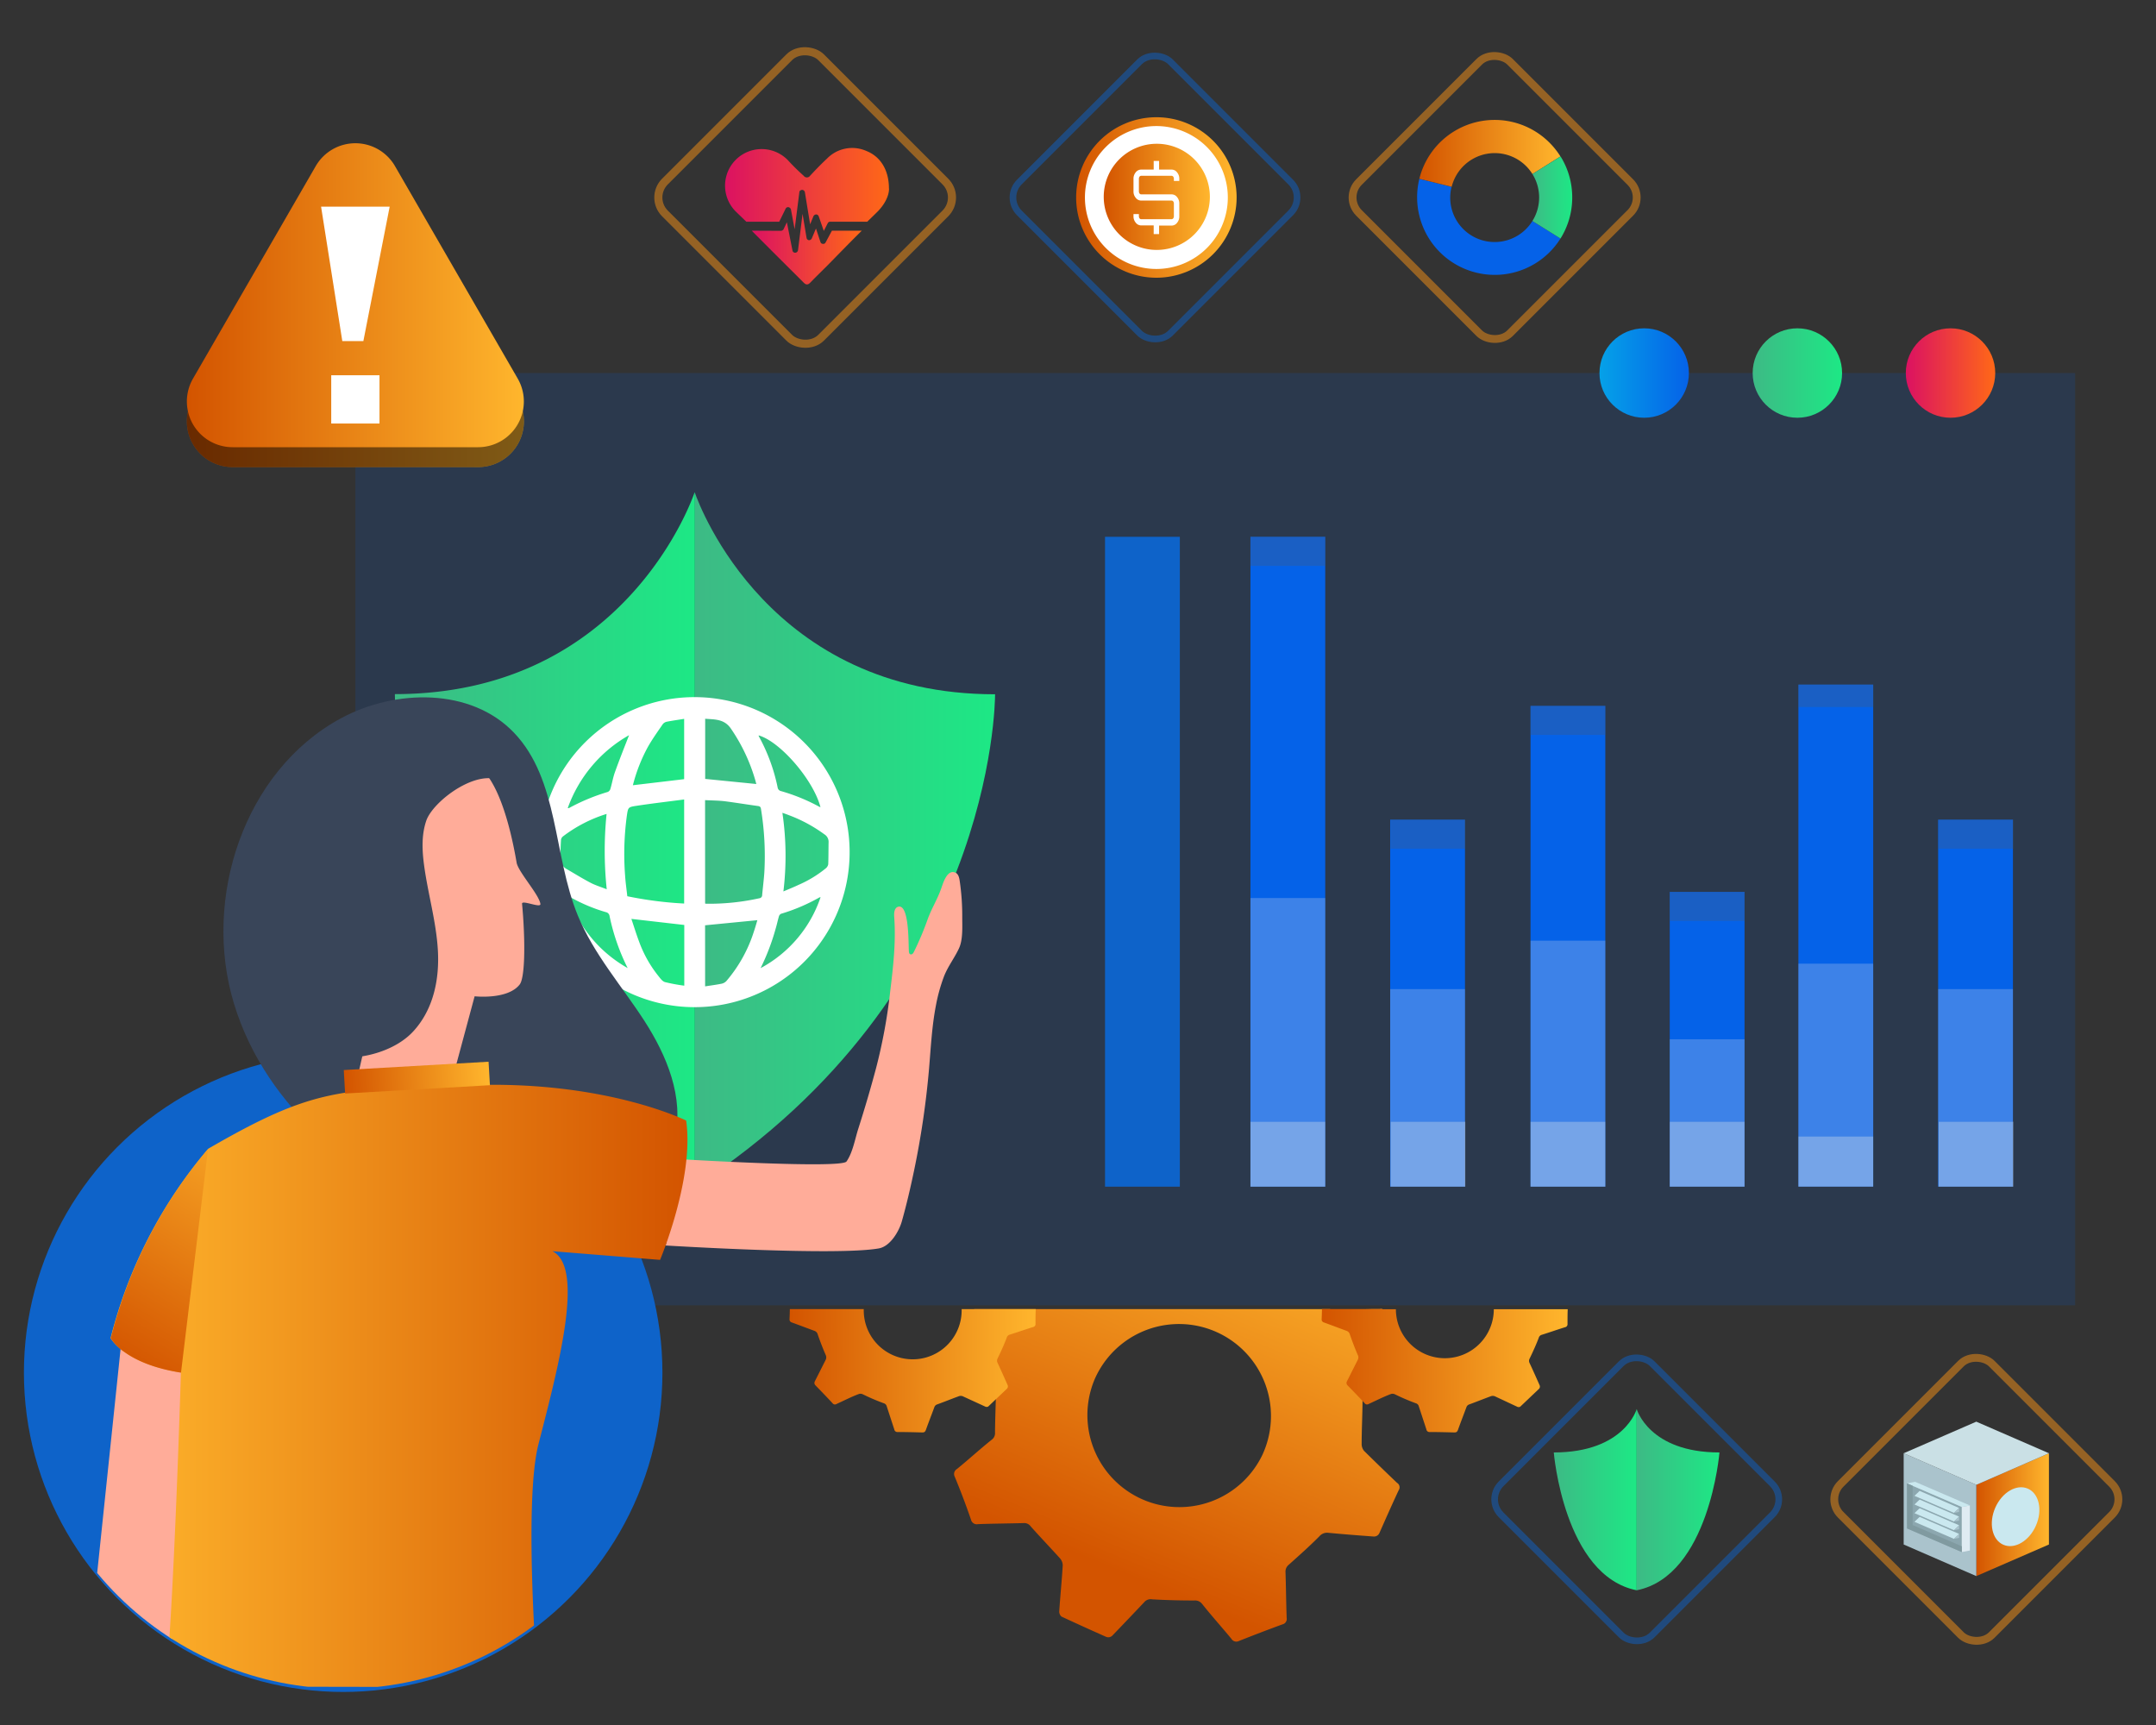 <svg id="Layer_1" data-name="Layer 1" xmlns="http://www.w3.org/2000/svg" xmlns:xlink="http://www.w3.org/1999/xlink" viewBox="0 0 650 520"><rect x="0" y="0" width="650" height="520" fill="#333333" stroke="none"/><defs><style>.cls-1,.cls-17,.cls-18,.cls-23{fill:none;}.cls-2{fill:url(#linear-gradient);}.cls-3{fill:url(#linear-gradient-2);}.cls-4{fill:url(#linear-gradient-3);}.cls-12,.cls-5{fill:#0562e8;}.cls-5{opacity:0.15;}.cls-17,.cls-23,.cls-5{isolation:isolate;}.cls-6{fill:url(#linear-gradient-4);}.cls-7{fill:url(#linear-gradient-5);}.cls-8{fill:url(#linear-gradient-6);}.cls-9{fill:url(#linear-gradient-7);}.cls-10{fill:url(#linear-gradient-8);}.cls-11{fill:#fff;}.cls-13{fill:#0e63c9;}.cls-14,.cls-15{fill:#e6e7e8;}.cls-14,.cls-17,.cls-18,.cls-23,.cls-25{opacity:0.5;}.cls-15,.cls-16{opacity:0.25;}.cls-16{fill:#58595b;}.cls-17,.cls-23{stroke:#f99316;}.cls-17,.cls-18,.cls-23{stroke-miterlimit:10;}.cls-17{stroke-width:2.44px;}.cls-18{stroke:#0e63c9;stroke-width:2px;}.cls-19,.cls-20{fill-rule:evenodd;}.cls-19{fill:url(#linear-gradient-9);}.cls-20{fill:url(#linear-gradient-10);}.cls-21{fill:url(#linear-gradient-11);}.cls-22{fill:url(#linear-gradient-12);}.cls-23{stroke-width:2.36px;}.cls-24{fill:url(#linear-gradient-13);}.cls-26{fill:url(#linear-gradient-14);}.cls-27{clip-path:url(#clip-path);}.cls-28{fill:#ffac99;}.cls-29{fill:#394559;}.cls-30{fill:url(#linear-gradient-15);}.cls-31{fill:url(#linear-gradient-16);}.cls-32{fill:url(#linear-gradient-17);}.cls-33{fill:url(#linear-gradient-18);}.cls-34{fill:url(#linear-gradient-19);}.cls-35{fill:url(#linear-gradient-20);}.cls-36{fill:url(#linear-gradient-21);}.cls-37{fill:url(#linear-gradient-22);}.cls-38{fill:#aac3cc;}.cls-39{fill:#cae0e5;}.cls-40{fill:#8ca7af;}.cls-41{fill:#dfebf2;}.cls-42{fill:#cae8ef;}.cls-43{fill:#809aa0;}</style><linearGradient id="linear-gradient" x1="2066.85" y1="-153.09" x2="2190.08" y2="-153.09" gradientTransform="translate(-313.78 2441.32) rotate(-67.49)" gradientUnits="userSpaceOnUse"><stop offset="0" stop-color="#d35400"/><stop offset="1" stop-color="#ffb62d"/></linearGradient><linearGradient id="linear-gradient-2" x1="3847.93" y1="1294.89" x2="3922.22" y2="1294.89" gradientTransform="translate(-3621.78 -845.26) rotate(-0.54)" xlink:href="#linear-gradient"/><linearGradient id="linear-gradient-3" x1="4008.35" y1="1296.4" x2="4082.63" y2="1296.4" gradientTransform="translate(-3621.78 -845.26) rotate(-0.54)" xlink:href="#linear-gradient"/><linearGradient id="linear-gradient-4" x1="574.57" y1="112.45" x2="601.53" y2="112.45" gradientUnits="userSpaceOnUse"><stop offset="0" stop-color="#db1162"/><stop offset="1" stop-color="#ff6817"/></linearGradient><linearGradient id="linear-gradient-5" x1="528.4" y1="112.45" x2="555.36" y2="112.45" gradientUnits="userSpaceOnUse"><stop offset="0" stop-color="#3dba85"/><stop offset="1" stop-color="#1de885"/></linearGradient><linearGradient id="linear-gradient-6" x1="482.22" y1="112.45" x2="509.19" y2="112.45" gradientUnits="userSpaceOnUse"><stop offset="0" stop-color="#05a1e8"/><stop offset="1" stop-color="#0562e8"/></linearGradient><linearGradient id="linear-gradient-7" x1="119.05" y1="253.07" x2="209.51" y2="253.07" xlink:href="#linear-gradient-5"/><linearGradient id="linear-gradient-8" x1="209.51" y1="253.16" x2="299.97" y2="253.16" xlink:href="#linear-gradient-5"/><linearGradient id="linear-gradient-9" x1="226.64" y1="75.09" x2="259.81" y2="75.09" xlink:href="#linear-gradient-4"/><linearGradient id="linear-gradient-10" x1="218.33" y1="57.11" x2="268.03" y2="57.11" xlink:href="#linear-gradient-4"/><linearGradient id="linear-gradient-11" x1="324.45" y1="59.53" x2="372.82" y2="59.53" gradientTransform="matrix(1, 0, 0, 1, 0, 0)" xlink:href="#linear-gradient"/><linearGradient id="linear-gradient-12" x1="332.8" y1="59.34" x2="364.76" y2="59.34" gradientTransform="matrix(1, 0, 0, 1, 0, 0)" xlink:href="#linear-gradient"/><linearGradient id="linear-gradient-13" x1="56.34" y1="94.99" x2="157.93" y2="94.99" gradientTransform="matrix(1, 0, 0, 1, 0, 0)" xlink:href="#linear-gradient"/><linearGradient id="linear-gradient-14" x1="56.34" y1="88.99" x2="157.93" y2="88.99" gradientTransform="matrix(1, 0, 0, 1, 0, 0)" xlink:href="#linear-gradient"/><clipPath id="clip-path"><path class="cls-1" d="M199.72,413.79c0-21.48,132.94-4,132.94-140.55,0-62.46-193.83-83.27-225.52-83.27C54,190,7.21,360.63,7.21,413.79a96.26,96.26,0,0,0,192.51,0Z"/></clipPath><linearGradient id="linear-gradient-15" x1="6535.08" y1="417.83" x2="6708.99" y2="417.83" gradientTransform="matrix(-1, 0, 0, 1, 6742.37, 0)" xlink:href="#linear-gradient"/><linearGradient id="linear-gradient-16" x1="184.02" y1="31.91" x2="227.75" y2="31.91" gradientTransform="matrix(1, 0, 0, -1.2, -80.2, 363.29)" xlink:href="#linear-gradient"/><linearGradient id="linear-gradient-17" x1="38.33" y1="412.41" x2="84.38" y2="334.63" gradientTransform="matrix(1, 0, 0, 1, 0, 0)" xlink:href="#linear-gradient"/><linearGradient id="linear-gradient-18" x1="-533.2" y1="1194.65" x2="-563.27" y2="1164.57" gradientTransform="translate(895.63 1268) rotate(135)" xlink:href="#linear-gradient"/><linearGradient id="linear-gradient-19" x1="638.28" y1="243.5" x2="650.3" y2="243.5" gradientTransform="translate(-176.31 -183.97)" xlink:href="#linear-gradient-5"/><linearGradient id="linear-gradient-20" x1="468.48" y1="452.08" x2="493.44" y2="452.08" xlink:href="#linear-gradient-5"/><linearGradient id="linear-gradient-21" x1="493.44" y1="452.08" x2="518.39" y2="452.08" xlink:href="#linear-gradient-5"/><linearGradient id="linear-gradient-22" x1="595.82" y1="456.59" x2="617.72" y2="456.59" gradientTransform="matrix(1, 0, 0, 1, 0, 0)" xlink:href="#linear-gradient"/></defs><path class="cls-2" d="M287.84,445.15q2.66,6.44,4.9,12.94a1.78,1.78,0,0,0,2.1,1.36c4.6-.17,9.08-.19,13.8-.32a2.37,2.37,0,0,1,2.1,1c2.84,3.19,5.89,6.38,8.77,9.56a3.38,3.38,0,0,1,.89,2.11c-.27,4.64-.74,9.26-1.06,13.94a2,2,0,0,0,.67,1.57c4.42,2.06,8.84,4.06,13.36,6.07a1.75,1.75,0,0,0,2-.34q4.81-5,9.64-10.11a2.51,2.51,0,0,1,2.34-.81q6.36.36,12.77.35a2.63,2.63,0,0,1,2.27,1c2.82,3.54,5.92,7,8.87,10.56a1.72,1.72,0,0,0,2.27.64c4.32-1.72,8.71-3.39,13.09-5a1.68,1.68,0,0,0,1.29-1.95c-.17-4.6-.19-9.08-.35-13.8a2.6,2.6,0,0,1,1-2.24c3.18-2.85,6.37-5.69,9.21-8.56a3.06,3.06,0,0,1,2.57-1.07c4.57.44,9,.78,13.76,1.13a1.76,1.76,0,0,0,1.75-1c1.93-4.37,3.83-8.68,5.83-12.95a1.57,1.57,0,0,0-.42-2.18l-.09-.06c-3.36-3.21-6.69-6.42-9.92-9.62a3.19,3.19,0,0,1-.73-2.15c0-4.31.24-8.6.26-12.88v0a2.45,2.45,0,0,1,.94-2.12c3.51-2.83,7-6,10.53-8.91a1.73,1.73,0,0,0,.71-2.33l0-.05c-1.7-4.3-3.33-8.59-4.91-12.94a1.72,1.72,0,0,0-1.14-1.31,1.81,1.81,0,0,0-.87-.06l0,0-2,0-11.64.28a2.63,2.63,0,0,1-1.44-.28H293.72c-1.53,3.43-3.06,6.82-4.63,10.2a1.67,1.67,0,0,0,.51,2.27c3.39,3.21,6.69,6.42,9.95,9.62a3.25,3.25,0,0,1,.73,2.16c0,1,0,2-.06,3-.09,3.31-.21,6.62-.24,9.93a2.42,2.42,0,0,1-.9,2.13c-3.55,2.82-7,6-10.57,8.9A1.75,1.75,0,0,0,287.84,445.15Zm42.3-29.64a27.73,27.73,0,0,1,50.61,22.7.94.94,0,0,1-.06.15,27.74,27.74,0,0,1-50.55-22.85Z"/><path class="cls-3" d="M238.74,398.66c2.25.82,4.54,1.69,6.79,2.52a1.52,1.52,0,0,1,1,1.08c.72,2.07,1.45,4,2.4,6.19a1.65,1.65,0,0,1,0,1.47l-3.31,6.56a1,1,0,0,0,.17,1.07c1.77,1.83,3.5,3.61,5.21,5.45a.88.88,0,0,0,1.22.22h0c2.22-1,4.32-2.1,6.72-3a1.63,1.63,0,0,1,1.19.09,63.57,63.57,0,0,0,6.34,2.71,1.24,1.24,0,0,1,.85.87l2.29,7a.94.94,0,0,0,1.06.79c2.46,0,4.91.07,7.38.13.65,0,.86-.2,1.09-.76.81-2.28,1.71-4.56,2.56-6.87a1.33,1.33,0,0,1,.89-.84c2.17-.79,4.31-1.65,6.45-2.44a1.68,1.68,0,0,1,1.21,0L297,424a1,1,0,0,0,.93,0l2.27-2.16,3.39-3.22a1,1,0,0,0,.2-1.07c-1-2.24-2-4.51-3.06-6.76a1.43,1.43,0,0,1,.05-1.32c1-2.08,1.94-4.12,2.74-6.25a1.32,1.32,0,0,1,.92-.9c2.34-.73,4.66-1.55,7-2.28a.91.91,0,0,0,.75-1c0-1.46,0-2.94.07-4.42H289.92a14.76,14.76,0,1,1-29.51,0H238.12c0,1-.05,2-.09,3.05A.92.92,0,0,0,238.74,398.66Z"/><path class="cls-4" d="M399.17,398.66c2.25.82,4.54,1.69,6.79,2.52a1.55,1.55,0,0,1,1,1.08c.72,2.07,1.44,4,2.39,6.19a1.62,1.62,0,0,1,0,1.47l-3.31,6.56a1,1,0,0,0,.16,1.07c1.55,1.59,3.06,3.14,4.55,4.73l.67.72a.88.88,0,0,0,1.22.22h0c2.21-1,4.32-2.1,6.71-3a1.64,1.64,0,0,1,1.19.09,65.46,65.46,0,0,0,6.33,2.71,1.24,1.24,0,0,1,.86.87l2.3,7a.93.93,0,0,0,1.05.79h0c2.46,0,4.91.07,7.38.13.65,0,.86-.2,1.09-.76.81-2.28,1.71-4.56,2.56-6.87a1.35,1.35,0,0,1,.9-.84c2.16-.79,4.3-1.65,6.44-2.44a1.68,1.68,0,0,1,1.21,0l6.73,3.15a1,1,0,0,0,.93,0l5.66-5.38a1,1,0,0,0,.2-1.07c-1-2.24-2-4.51-3.06-6.76a1.43,1.43,0,0,1,.05-1.32c1-2.08,1.94-4.12,2.74-6.25a1.3,1.3,0,0,1,.92-.9c2.34-.73,4.66-1.55,7-2.28a.91.91,0,0,0,.75-1c0-1.46,0-2.94.06-4.42H450.36a14.76,14.76,0,1,1-29.52,0h-3.95a1.81,1.81,0,0,0-.87-.06l0,0-2,0H398.55c0,1-.05,2-.09,3.05A.92.92,0,0,0,399.17,398.66Z"/><rect class="cls-5" x="107.14" y="112.45" width="518.47" height="281.04"/><circle class="cls-6" cx="588.05" cy="112.45" r="13.48"/><circle class="cls-7" cx="541.88" cy="112.45" r="13.48"/><circle class="cls-8" cx="495.7" cy="112.45" r="13.48"/><path class="cls-9" d="M209.51,148.66v209a.35.35,0,0,1-.08,0c-89.71-58.42-90.38-145.85-90.38-148.42,70.39,0,90.38-60.87,90.38-60.87S209.46,148.5,209.51,148.66Z"/><path class="cls-10" d="M300,209.29c0,2.57-.69,90-90.46,148.37v-209C211,152.79,232.1,209.29,300,209.29Z"/><path class="cls-11" d="M209.49,210.15a46.73,46.73,0,1,1-46.8,46.53A46.68,46.68,0,0,1,209.49,210.15Zm3.09,62.2a1.08,1.08,0,0,0,.24.08,69.85,69.85,0,0,0,16.11-1.65.94.94,0,0,0,.85-1c.21-2.23.49-4.45.65-6.68a88.08,88.08,0,0,0-1-19.19c-.08-.57-.25-.84-.86-.93-3.34-.46-6.66-1-10-1.44-2-.24-4-.23-6-.34ZM206.26,241c-4.93.65-9.72,1.2-14.49,1.93-2.44.37-2.41.5-2.79,3a85.8,85.8,0,0,0-.52,18.05c.13,2.07.44,4.12.66,6.19a113.71,113.71,0,0,0,17.14,2.2Zm29.92,27.72c1.72-.73,3.19-1.32,4.62-2a34.89,34.89,0,0,0,8.12-4.93,2.12,2.12,0,0,0,.78-1.25c.09-2.26.06-4.53.11-6.79a2.66,2.66,0,0,0-1.28-2.25,44.22,44.22,0,0,0-10.65-5.75c-.61-.25-1.24-.46-2-.73A88.94,88.94,0,0,1,236.18,268.75Zm-53.31-23.36a42.37,42.37,0,0,0-13.14,6.77,1.59,1.59,0,0,0-.59,1c-.11,1.81-.19,3.63-.18,5.44a3.63,3.63,0,0,0,1.79,3.35c2.43,1.41,4.82,2.9,7.31,4.2,1.5.78,3.15,1.27,4.86,1.95A110.7,110.7,0,0,1,182.87,245.39ZM190.35,277c.79,2.34,1.49,4.63,2.33,6.86a36.46,36.46,0,0,0,5.83,10.37c.56.69,1.18,1.61,2,1.83a53.37,53.37,0,0,0,5.79,1.07v-18.3Zm22.23,20.34c1.67-.26,3.31-.47,4.92-.79a2.85,2.85,0,0,0,1.46-.78,42.8,42.8,0,0,0,8.37-15.1c.38-1.12.7-2.26,1-3.28l-15.76,1.54Zm15.44-61c-.08-.27-.18-.67-.29-1.07a53.76,53.76,0,0,0-7.45-15.74c-2-2.83-4.83-2.63-7.68-2.86V234.8Zm-37.22.37,15.46-1.83V216.7c-1.75.28-3.44.52-5.12.84a2.16,2.16,0,0,0-1.28.7c-1.59,2.32-3.24,4.61-4.61,7.06A49.38,49.38,0,0,0,190.8,236.73Zm37.92-15a.91.91,0,0,0,.06.26,54.66,54.66,0,0,1,5.67,15.43,1.29,1.29,0,0,0,1,1.07A56.54,56.54,0,0,1,247,243.19a1.67,1.67,0,0,0,.36.12C245.23,235.15,235.27,223.56,228.72,221.68Zm-39.05-.1a41.17,41.17,0,0,0-18.51,22c.22,0,.29,0,.34,0a60.52,60.52,0,0,1,11.73-4.88,1.45,1.45,0,0,0,.79-.9c.5-1.67.78-3.42,1.37-5.06C186.74,229,188.23,225.28,189.67,221.58Zm39.66,70.22a38,38,0,0,0,18.06-21.37,1.75,1.75,0,0,0-.33.06,55.61,55.61,0,0,1-11.59,4.94,1.3,1.3,0,0,0-.65.82c-.36,1.24-.62,2.51-1,3.76A67.74,67.74,0,0,1,229.33,291.8Zm-40.1,0a63.91,63.91,0,0,1-5.45-15.65,1.39,1.39,0,0,0-1.13-1.22A50.27,50.27,0,0,1,172,270.48c-.22-.13-.48-.22-.92-.43C174.69,279.57,180.54,286.88,189.23,291.83Z"/><rect class="cls-12" x="376.99" y="161.82" width="22.55" height="195.9"/><rect class="cls-13" x="333.15" y="161.82" width="22.55" height="195.9"/><rect class="cls-12" x="503.4" y="268.86" width="22.55" height="88.85"/><rect class="cls-12" x="461.43" y="212.79" width="22.55" height="144.92"/><rect class="cls-12" x="419.12" y="247.08" width="22.55" height="110.63"/><rect class="cls-14" x="376.99" y="338.14" width="22.55" height="19.58"/><rect class="cls-14" x="419.21" y="338.14" width="22.55" height="19.58"/><rect class="cls-14" x="461.43" y="338.14" width="22.55" height="19.58"/><rect class="cls-14" x="503.4" y="338.14" width="22.55" height="19.58"/><rect class="cls-15" x="503.4" y="313.29" width="22.55" height="24.85"/><rect class="cls-15" x="461.43" y="283.57" width="22.55" height="54.56"/><rect class="cls-15" x="419.12" y="298.17" width="22.55" height="39.97"/><rect class="cls-15" x="376.99" y="270.71" width="22.55" height="67.42"/><rect class="cls-16" x="376.99" y="161.82" width="22.55" height="8.76"/><rect class="cls-16" x="419.21" y="247.08" width="22.55" height="8.76"/><rect class="cls-12" x="542.19" y="206.37" width="22.55" height="151.34"/><rect class="cls-12" x="584.32" y="247.08" width="22.55" height="110.63"/><rect class="cls-14" x="542.19" y="342.59" width="22.55" height="15.12"/><rect class="cls-14" x="584.41" y="338.14" width="22.55" height="19.58"/><rect class="cls-15" x="584.32" y="298.17" width="22.55" height="39.97"/><rect class="cls-15" x="542.19" y="290.5" width="22.55" height="52.09"/><rect class="cls-16" x="542.19" y="206.37" width="22.55" height="6.76"/><rect class="cls-16" x="584.41" y="247.08" width="22.55" height="8.76"/><rect class="cls-16" x="461.43" y="212.79" width="22.55" height="8.76"/><rect class="cls-16" x="503.4" y="268.86" width="22.55" height="8.76"/><rect class="cls-17" x="209.46" y="26.24" width="66.58" height="66.58" rx="6.79" transform="translate(29 189.09) rotate(-45)"/><rect class="cls-18" x="316.01" y="27.33" width="64.42" height="64.42" rx="6.57" transform="translate(59.89 263.66) rotate(-45)"/><path class="cls-19" d="M226.64,69.54h0c5.1,5.17,10.26,10.27,15.43,15.43.79.86,1.39,1.13,2.31.13,1.66-1.72,3.38-3.38,5.1-5.1,3.45-3.51,6.82-7,10.33-10.46h-9l-1.92,3.58a.76.76,0,0,1-.8.39.77.77,0,0,1-.73-.53L246,68.88l-1.26,3a.94.94,0,0,1-.86.53.84.84,0,0,1-.72-.73l-1.2-7.22-1.38,11a.87.87,0,0,1-.87.72h0a.78.78,0,0,1-.79-.66L237.23,67l-1,2.12a1,1,0,0,1-.8.46Z"/><path class="cls-20" d="M268,56.83c0-5.63-2.59-9.67-6.82-11.33a10.58,10.58,0,0,0-11.86,2.32c-1.79,1.66-3.44,3.38-5.1,5.17a1.18,1.18,0,0,1-1.92,0,67.85,67.85,0,0,1-4.83-4.77,11,11,0,1,0-15.7,15.49L225,66.83h9.93l1.92-3.91a.83.83,0,0,1,.87-.47,1,1,0,0,1,.73.67l1.12,6L241,57.89c0-.34.39-.6.79-.66h.07a.91.91,0,0,1,.79.66l1.59,9.73,1-2.45a1,1,0,0,1,.87-.53.87.87,0,0,1,.73.6l1.52,4.37,1.19-2.32a.82.82,0,0,1,.73-.46h11.19c.93-.93,1.92-1.86,2.85-2.79,2.38-2.31,3.71-5,3.71-7.21Z"/><path class="cls-11" d="M326.51,59.53a22.13,22.13,0,1,0,22.12-22.12A22.14,22.14,0,0,0,326.51,59.53Z"/><path class="cls-21" d="M348.63,83.72a24.19,24.19,0,1,1,24.19-24.19A24.21,24.21,0,0,1,348.63,83.72Zm0-45.72a21.54,21.54,0,1,0,21.54,21.53A21.56,21.56,0,0,0,348.63,38Z"/><path class="cls-22" d="M364.76,59.34a16,16,0,1,1-16-16A16,16,0,0,1,364.76,59.34Z"/><path class="cls-11" d="M355.54,54.54V53.9a2.92,2.92,0,0,0-.67-1.94,2.06,2.06,0,0,0-1.66-.84h-3.76V48.51h-1.63v2.61h-3.76a2.08,2.08,0,0,0-1.66.83,3,3,0,0,0-.67,1.95v3.78a2.92,2.92,0,0,0,.67,1.94,2.06,2.06,0,0,0,1.66.84h9.15c.4,0,.7.39.7.9v3.81c0,.52-.3.91-.7.91h-9.15c-.4,0-.7-.39-.7-.91v-.64h-1.63v.64a2.92,2.92,0,0,0,.67,1.94,2.06,2.06,0,0,0,1.66.84h3.76v2.61h1.63V68h3.76a2.06,2.06,0,0,0,1.66-.84,2.92,2.92,0,0,0,.67-1.94V61.36a2.92,2.92,0,0,0-.67-1.94,2.05,2.05,0,0,0-1.66-.83h-9.15c-.4,0-.7-.39-.7-.91V53.9c0-.52.3-.91.7-.91h9.15c.4,0,.7.39.7.91v.64Z"/><rect class="cls-23" x="418.4" y="27.33" width="64.42" height="64.42" rx="6.57" transform="translate(89.88 336.06) rotate(-45)"/><path class="cls-24" d="M95.19,56.06l-37,64.05A13.79,13.79,0,0,0,70.16,140.8h74a13.79,13.79,0,0,0,11.94-20.69l-37-64A13.8,13.8,0,0,0,95.19,56.06Z"/><path class="cls-25" d="M95.19,56.06l-37,64.05A13.79,13.79,0,0,0,70.16,140.8h74a13.79,13.79,0,0,0,11.94-20.69l-37-64A13.8,13.8,0,0,0,95.19,56.06Z"/><path class="cls-26" d="M95.19,50.07l-37,64.05a13.79,13.79,0,0,0,11.95,20.69h74a13.79,13.79,0,0,0,11.94-20.69l-37-64.05A13.8,13.8,0,0,0,95.19,50.07Z"/><polygon class="cls-11" points="96.8 62.3 117.48 62.3 109.55 102.82 103.2 102.82 96.8 62.3"/><rect class="cls-11" x="99.86" y="113.12" width="14.55" height="14.55"/><circle class="cls-13" cx="103.46" cy="413.79" r="96.25"/><g class="cls-27"><path class="cls-28" d="M36.58,404.51l-7.87,75.3s4,22.81,4.66,28.65H50.94l6.49-96.13Z"/><path class="cls-29" d="M102.69,216.58c-29.12,15.8-41.79,54.28-32.14,86S108.87,358,140.8,366.83c12.06,3.33,25,4.73,37,1.16s22.77-12.82,25.63-25-2.41-24.82-9.2-35.32S179,287.61,174.21,276c-7.49-18.22-5.65-40.91-19.27-55.15C142,207.32,119.2,207.62,102.69,216.58Z"/><path class="cls-28" d="M135.75,327.62l7.34-27.29s10,1.13,13.61-3.59c1.36-1.78,1.71-10.21,1-20.53-.09-1.23-.19-2.49-.31-3.77s5.69,1.42,5.53.07c-.33-2.78-6.7-9.69-7.17-12.48-2.2-12.84-6-25-11.52-29-12.64-9.06-51.4-4.74-53.79,14.77a54.67,54.67,0,0,0,23.46,52l-6.37,28.11Z"/><path class="cls-29" d="M154.49,239.63c-4.92-12.26-23.66.78-26,7.84-1.44,4.3-1.23,8.85-.65,13.25,1.14,8.55,3.63,16.91,4.16,25.53s-1.17,17.86-7.39,24.64c-10.28,11.2-37.74,11.61-39.2-5.25-.54-6.24,1.56-12.87,3.75-18.79.43-1.17,4.59-8.28,4-9.26,0,0-21.06-37.34,12-49.38a142.76,142.76,0,0,1,18-5.38,27.53,27.53,0,0,1,31.3,16.8Z"/><path class="cls-28" d="M200.69,375.45s51.27,3.19,64.27.88c3.44-.61,6.09-5.15,6.94-8.19,1.41-5,2.59-10.07,3.65-15.14a259.83,259.83,0,0,0,4.54-30.8c.54-6.38.86-12.79,2.07-19.08a51.44,51.44,0,0,1,2.38-8.62c1.18-3.12,3.18-5.63,4.56-8.58,1.25-2.64,1-6.55,1-9.47a71.7,71.7,0,0,0-.78-11c-.14-.92-.4-2-1.24-2.37-2.53-1.18-3.78,3.23-4.31,4.73-1.15,3.3-3,6.19-4.15,9.46a91.23,91.23,0,0,1-4.09,9.67c-.2.4-.54.87-1,.75s-.49-.59-.52-1c-.16-2,.17-14.39-3.27-13.34-1.12.35-1.23,1.86-1.15,3,.56,7.74-.31,15.15-1.24,22.8a163.65,163.65,0,0,1-4.25,22.92q-2.43,9.09-5.3,18.06c-1,3.06-1.69,7.29-3.59,10-1.57,2.21-48.85-.62-48.85-.62Z"/><path class="cls-30" d="M162.18,508.6s-4.48-55.25.16-73.26c6.22-24.16,13.91-53.31,4.2-58.17L199,379.79s10.38-24.64,7.86-42c0,0-23.91-11.95-64.18-10.69s-47.83.62-79.92,19.19l-.07.08a141.17,141.17,0,0,0-29.35,57h0s4.05,7.68,21.2,10.36c0,0-2.12,71.36-4.68,94.66Z"/><rect class="cls-31" x="103.82" y="321.3" width="43.73" height="7.09" transform="translate(-18.45 7.75) rotate(-3.29)"/><path class="cls-32" d="M62.72,346.41l-8.15,67.38c-8.57-1.35-13.87-3.93-17-6.18a14.2,14.2,0,0,1-4.17-4.18A141.11,141.11,0,0,1,62.72,346.41Z"/></g><path class="cls-12" d="M470.46,71.9a23.4,23.4,0,0,1-42.55-18l9.71,2.42A13.39,13.39,0,0,0,462,66.61Z"/><path class="cls-33" d="M427.91,53.88a23.39,23.39,0,0,1,42.54-6.72L462,52.46a13.38,13.38,0,0,0-24.34,3.84Z"/><path class="cls-34" d="M474,59.53a23.29,23.29,0,0,1-3.53,12.37L462,66.61a13.37,13.37,0,0,0,0-14.15l8.49-5.3A23.3,23.3,0,0,1,474,59.53Z"/><rect class="cls-18" x="461.23" y="419.77" width="64.42" height="64.42" rx="6.57" transform="translate(-175.07 481.29) rotate(-45)"/><rect class="cls-23" x="563.62" y="419.77" width="64.42" height="64.42" rx="6.57" transform="translate(-145.08 553.69) rotate(-45)"/><path class="cls-35" d="M493.44,424.76s-3.69,13.08-25,13.08c0,0,3.07,37.19,25,41.55"/><path class="cls-36" d="M493.44,424.76s3.68,13.08,24.95,13.08c0,0-3.07,37.19-24.95,41.55"/><polygon class="cls-37" points="617.72 465.59 595.82 475.11 595.82 447.59 617.72 438.08 617.72 465.59"/><polygon class="cls-38" points="573.93 465.59 595.83 475.11 595.83 447.59 573.93 438.08 573.93 465.59"/><polygon class="cls-39" points="573.93 438.08 595.83 447.6 617.72 438.08 595.82 428.56 573.93 438.08"/><polygon class="cls-40" points="574.95 460.75 591.45 467.87 591.45 454.27 574.94 447.16 574.95 460.75"/><polygon class="cls-41" points="593.89 467.4 591.45 467.87 591.45 454.27 593.88 453.81 593.89 467.4"/><polygon class="cls-42" points="593.88 453.81 591.45 454.27 574.94 447.16 577.38 446.69 593.88 453.81"/><polygon class="cls-42" points="577.18 450.92 589.07 456.06 590.63 454.57 578.74 449.43 577.18 450.92"/><polygon class="cls-38" points="589.07 456.06 590.63 455.76 590.63 454.57 589.07 456.06"/><polygon class="cls-42" points="577.18 453.53 589.08 458.67 590.63 457.18 578.74 452.04 577.18 453.53"/><polygon class="cls-38" points="589.08 458.67 590.63 458.37 590.63 457.18 589.08 458.67"/><polygon class="cls-42" points="577.18 456.14 589.08 461.28 590.64 459.79 578.74 454.65 577.18 456.14"/><polygon class="cls-38" points="589.08 461.28 590.64 460.98 590.64 459.79 589.08 461.28"/><polygon class="cls-42" points="577.18 458.75 589.08 463.89 590.64 462.4 578.74 457.26 577.18 458.75"/><polygon class="cls-38" points="589.08 463.89 590.64 463.58 590.64 462.4 589.08 463.89"/><polygon class="cls-43" points="576.64 447.89 576.64 459.72 591.45 466.13 591.45 467.87 574.95 460.75 574.94 447.16 576.64 447.89"/><ellipse class="cls-42" cx="607.65" cy="457.18" rx="9.23" ry="6.7" transform="translate(-55.13 829.96) rotate(-66.31)"/></svg>